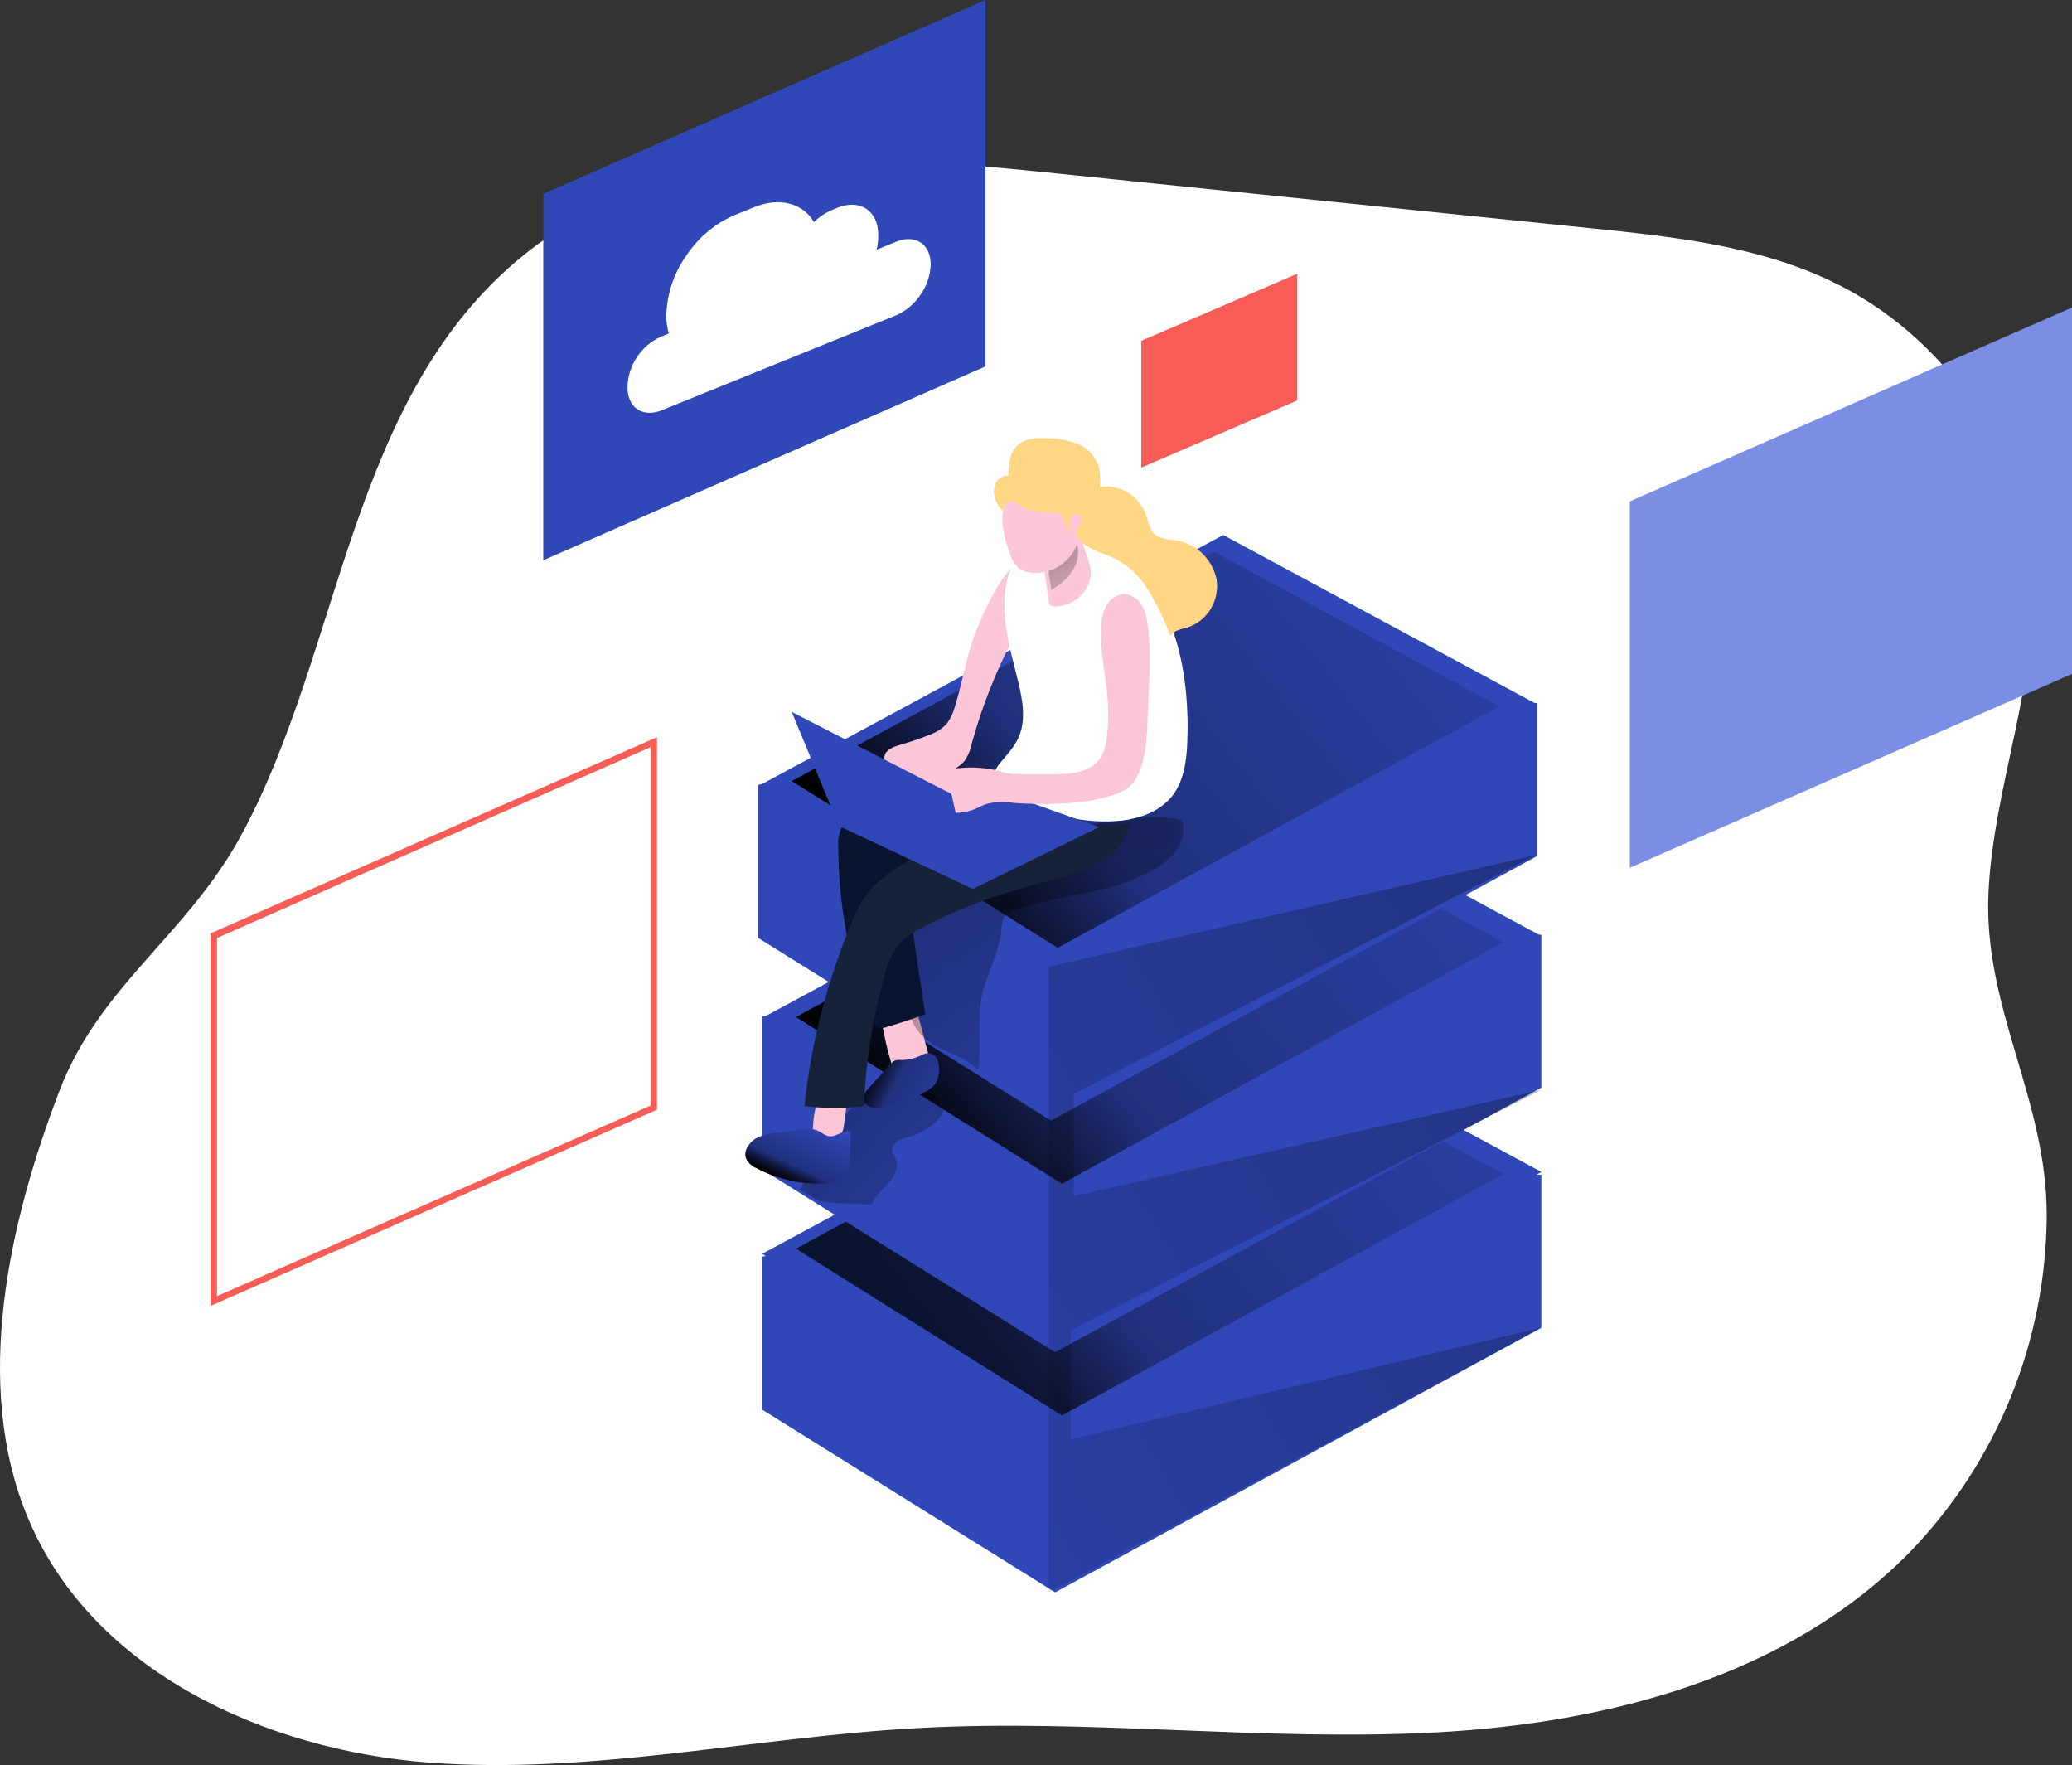 <?xml version="1.0" encoding="UTF-8"?>
<svg width="492px" height="419px" viewBox="0 0 492 419" version="1.1" xmlns="http://www.w3.org/2000/svg" xmlns:xlink="http://www.w3.org/1999/xlink">
    <rect x="0" y="0" width="492" height="419" fill="#333333" stroke="none"/>
    <title>Illustrations / Module-small</title>
    <defs>
        <linearGradient x1="6.225%" y1="68.878%" x2="130.171%" y2="14.066%" id="linearGradient-1">
            <stop stop-color="#08142F" offset="0%"></stop>
            <stop stop-color="#000000" stop-opacity="0.69" offset="13%"></stop>
            <stop stop-color="#000000" stop-opacity="0.32" offset="25%"></stop>
            <stop stop-color="#000000" stop-opacity="0" offset="100%"></stop>
        </linearGradient>
        <linearGradient x1="-39.159%" y1="-26.107%" x2="192.26%" y2="176.872%" id="linearGradient-2">
            <stop stop-color="#000000" offset="1%"></stop>
            <stop stop-color="#000000" stop-opacity="0.69" offset="13%"></stop>
            <stop stop-color="#000000" stop-opacity="0.32" offset="25%"></stop>
            <stop stop-color="#000000" stop-opacity="0" offset="100%"></stop>
        </linearGradient>
        <linearGradient x1="4.973%" y1="69.432%" x2="130.171%" y2="14.066%" id="linearGradient-3">
            <stop stop-color="#000000" offset="1%"></stop>
            <stop stop-color="#000000" stop-opacity="0.69" offset="13%"></stop>
            <stop stop-color="#000000" stop-opacity="0.32" offset="25%"></stop>
            <stop stop-color="#000000" stop-opacity="0" offset="100%"></stop>
        </linearGradient>
        <linearGradient x1="5.886%" y1="34.931%" x2="163.653%" y2="88.804%" id="linearGradient-4">
            <stop stop-color="#000000" offset="1%"></stop>
            <stop stop-color="#000000" stop-opacity="0.69" offset="13%"></stop>
            <stop stop-color="#000000" stop-opacity="0.32" offset="25%"></stop>
            <stop stop-color="#000000" stop-opacity="0" offset="100%"></stop>
        </linearGradient>
        <linearGradient x1="25.021%" y1="80.397%" x2="89.809%" y2="5.003%" id="linearGradient-5">
            <stop stop-color="#000000" offset="0%"></stop>
            <stop stop-color="#000000" stop-opacity="0.69" offset="13%"></stop>
            <stop stop-color="#000000" stop-opacity="0.32" offset="25%"></stop>
            <stop stop-color="#000000" stop-opacity="0" offset="100%"></stop>
        </linearGradient>
        <linearGradient x1="4.973%" y1="69.432%" x2="130.169%" y2="14.066%" id="linearGradient-6">
            <stop stop-color="#000000" offset="1%"></stop>
            <stop stop-color="#000000" stop-opacity="0.69" offset="13%"></stop>
            <stop stop-color="#000000" stop-opacity="0.32" offset="25%"></stop>
            <stop stop-color="#000000" stop-opacity="0" offset="100%"></stop>
        </linearGradient>
        <linearGradient x1="-4.083%" y1="-24.676%" x2="149.369%" y2="160.64%" id="linearGradient-7">
            <stop stop-color="#000000" offset="1%"></stop>
            <stop stop-color="#000000" stop-opacity="0.69" offset="13%"></stop>
            <stop stop-color="#000000" stop-opacity="0.32" offset="25%"></stop>
            <stop stop-color="#000000" stop-opacity="0" offset="100%"></stop>
        </linearGradient>
        <linearGradient x1="26.717%" y1="-35.492%" x2="89.407%" y2="196.392%" id="linearGradient-8">
            <stop stop-color="#000000" offset="1%"></stop>
            <stop stop-color="#000000" stop-opacity="0.69" offset="13%"></stop>
            <stop stop-color="#000000" stop-opacity="0.32" offset="25%"></stop>
            <stop stop-color="#000000" stop-opacity="0" offset="100%"></stop>
        </linearGradient>
        <linearGradient x1="172.488%" y1="-66.909%" x2="-71.203%" y2="145.027%" id="linearGradient-9">
            <stop stop-color="#000000" offset="1%"></stop>
            <stop stop-color="#000000" stop-opacity="0.69" offset="13%"></stop>
            <stop stop-color="#000000" stop-opacity="0.32" offset="25%"></stop>
            <stop stop-color="#000000" stop-opacity="0" offset="100%"></stop>
        </linearGradient>
    </defs>
    <g id="Illustrations-/-Module-small" stroke="none" stroke-width="1" fill="none" fill-rule="evenodd">
        <g id="data_storage" fill-rule="nonzero">
            <path d="M288.525,45.038 L377.312,54.135 C396.971,56.154 417.059,58.227 434.975,66.82 C461.178,79.3 480.569,106.373 482.513,135.684 C484.19,161.721 473.462,186.026 472.174,211.695 C470.833,239.287 486.027,260.795 486,288.537 C485.83,318.37 474.237,346.962 453.682,368.245 C424.77,397.896 381.992,409.053 341.039,411.249 C300.085,413.445 258.929,407.975 217.935,410.226 C179.14,412.353 140.547,421.369 101.819,418.409 C63.091,415.45 21.976,396.819 6.702,360.498 C-6.708,328.691 2.223,289.888 14.118,258.941 C23.719,233.899 44.25,222.129 57.19,198.437 C81.422,153.892 82.763,93.962 124.535,60.409 C158.06,33.472 205.37,36.5 247.907,40.864 L288.525,45.038 Z" id="Path" fill="#FFFFFF"></path>
            <polygon id="Path" fill="#3047B8" points="181 297.632 291.457 238 366 278.201 250.547 341"></polygon>
            <polygon id="Path" fill="#3047B8" points="181 334.64 181 298.328 291.457 275 366 278.895 366 315.207 250.547 378"></polygon>
            <polygon id="Path" fill="url(#linearGradient-1)" points="189 296.423 289.302 242 357 278.691 252.148 336"></polygon>
            <polygon id="Path" fill="#3047B8" points="181 241.626 291.457 182 366 222.207 250.547 285"></polygon>
            <polygon id="Path" fill="#3047B8" points="366 221.909 366 258.201 250.533 321 194.005 285.749 189.656 283.024 181 277.632 181 241.325 291.457 218"></polygon>
            <path d="M224,262.955 C224,266.078 218.921,269.016 216.444,269.743 C215.409,269.953 214.399,270.274 213.431,270.699 C212.469,271.18 211.861,272.169 211.86,273.251 C211.973,274.164 212.723,274.891 212.921,275.79 C213.024,276.567 212.927,277.357 212.638,278.086 C211.705,281.109 207.941,282.991 206.979,286 C201.786,285.487 199.437,285.914 194.245,285.059 L190,282.335 L196.48,270.314 C197.316,268.61 198.341,267.007 199.536,265.537 C200.952,264.077 202.556,262.816 204.305,261.786 C208.817,258.889 213.51,256.288 218.355,254 C217.746,254.299 224,262.086 224,262.955 Z" id="Path" fill="url(#linearGradient-2)"></path>
            <polygon id="Path" fill="url(#linearGradient-3)" points="189 241.423 289.302 187 357 223.691 252.148 281"></polygon>
            <polygon id="Path" fill="#3047B8" points="180 222.632 180 186.325 290.457 163 365 166.909 365 203.216 249.547 266"></polygon>
            <path d="M220.424,250.098 C220.943,251.777 221.407,253.762 220.424,255.175 C219.955,255.783 219.325,256.239 218.609,256.489 C216.91,257.331 214.892,257.12 213.394,255.944 C212.622,255.088 212.077,254.043 211.811,252.909 C210.535,248.806 209.622,244.594 209.081,240.323 C208.802,239.447 209.265,238.504 210.119,238.212 C212.343,237.009 215.81,236.03 217.066,238.715 C218.568,242.141 219.305,246.42 220.424,250.098 Z" id="Path" fill="#FBC6D7"></path>
            <path d="M213.92,251.659 C213.435,251.595 212.942,251.637 212.478,251.782 C212.155,251.958 211.871,252.191 211.641,252.47 L206.564,257.967 C205.584,259.025 204.531,260.468 205.223,261.718 C205.727,262.418 206.529,262.87 207.415,262.955 C209.884,263.156 212.361,262.679 214.554,261.581 C216.126,260.935 217.67,260.207 219.184,259.465 C220.322,258.99 221.315,258.248 222.069,257.307 C223.222,255.617 223.583,251.576 221.506,250.312 C220.468,249.68 219.545,250.133 218.622,250.573 C217.17,251.293 215.556,251.665 213.92,251.659 Z" id="Path" fill="#3047B8"></path>
            <path d="M193.015,268.327 C192.977,268.639 193.013,268.956 193.119,269.25 C193.276,269.545 193.507,269.788 193.787,269.952 C194.664,270.587 195.693,270.95 196.757,270.999 C197.844,271.029 198.881,270.519 199.557,269.622 C200.055,268.792 200.351,267.846 200.42,266.868 C200.813,264.791 201.006,262.678 200.996,260.561 C201.021,260.262 200.931,259.965 200.747,259.735 C200.592,259.608 200.406,259.527 200.211,259.501 C198.549,259.143 195.252,258.234 194.402,260.368 C193.526,262.923 193.058,265.612 193.015,268.327 Z" id="Path" fill="#FBC6D7"></path>
            <path d="M185.167,268.859 C183.611,268.932 182.074,269.225 180.601,269.728 C179.113,270.238 177.902,271.335 177.252,272.761 C176.955,273.462 176.919,274.245 177.151,274.969 C177.657,276.023 178.54,276.85 179.628,277.29 C184.832,280.047 190.705,281.31 196.589,280.936 C198.106,280.985 199.583,280.449 200.712,279.44 C201.532,278.236 201.915,276.789 201.8,275.339 L202,268.503 C200.683,268.304 199.466,269.144 198.221,269.572 C196.06,270.298 195.201,268.546 193.412,268.147 C191.079,267.621 187.557,268.66 185.167,268.859 Z" id="Path" fill="#3047B8"></path>
            <path d="M213.92,251.659 C213.435,251.595 212.942,251.637 212.478,251.782 C212.155,251.958 211.871,252.191 211.641,252.47 L206.564,257.967 C205.584,259.025 204.531,260.468 205.223,261.718 C205.727,262.418 206.529,262.87 207.415,262.955 C209.884,263.156 212.361,262.679 214.554,261.581 C216.126,260.935 217.67,260.207 219.184,259.465 C220.322,258.99 221.315,258.248 222.069,257.307 C223.222,255.617 223.583,251.576 221.506,250.312 C220.468,249.68 219.545,250.133 218.622,250.573 C217.17,251.293 215.556,251.665 213.92,251.659 Z" id="Path" fill="url(#linearGradient-4)"></path>
            <path d="M185.167,268.859 C183.611,268.932 182.074,269.225 180.601,269.728 C179.113,270.238 177.902,271.335 177.252,272.761 C176.955,273.462 176.919,274.245 177.151,274.969 C177.657,276.023 178.54,276.85 179.628,277.29 C184.832,280.047 190.705,281.31 196.589,280.936 C198.106,280.985 199.583,280.449 200.712,279.44 C201.532,278.236 201.915,276.789 201.8,275.339 L202,268.503 C200.683,268.304 199.466,269.144 198.221,269.572 C196.06,270.298 195.201,268.546 193.412,268.147 C191.079,267.621 187.557,268.66 185.167,268.859 Z" id="Path" fill="url(#linearGradient-5)"></path>
            <polygon id="Path" fill="#3047B8" points="180 186.632 290.457 127 365 167.216 249.547 230"></polygon>
            <polygon id="Path" fill="url(#linearGradient-6)" points="188 185.423 288.308 131 356 167.691 251.157 225"></polygon>
            <path d="M269.641,194.168 C272.806,193.9 275.991,193.953 279.145,194.325 C279.56,194.336 279.963,194.459 280.312,194.68 C280.707,195.053 280.939,195.563 280.96,196.102 C281.406,200.369 278.08,203.981 274.364,206.214 C264.485,212.258 252.014,212.059 241.084,215.985 C240.049,216.264 239.127,216.856 238.449,217.677 C238.014,218.563 237.797,219.537 237.815,220.521 C237.325,226.21 234.128,231.33 233.063,236.934 C231.997,242.537 233.149,248.397 232.271,254 C228.685,250.231 222.593,249.634 218.964,245.908 C215.609,242.48 214.947,237.375 214.443,232.61 L213.089,219.611 C212.936,218.797 212.981,217.959 213.219,217.165 C213.705,216.187 214.498,215.389 215.48,214.89 C231.637,204.764 250.531,195.804 269.641,194.168 Z" id="Path" fill="url(#linearGradient-7)"></path>
            <path d="M204.41,193.424 C202.939,193.725 201.576,194.422 200.466,195.442 C199.34,197.036 198.835,198.992 199.047,200.937 C199.075,214.828 201.673,228.591 206.709,241.52 C206.83,242.431 207.379,243.228 208.182,243.662 C208.986,244.095 209.947,244.113 210.766,243.71 C213.774,242.865 216.754,241.878 219.676,240.733 L215.718,214.36 C215.538,213.62 215.583,212.842 215.846,212.127 C216.141,211.632 216.55,211.215 217.038,210.911 C221.525,207.594 226.269,204.646 231.225,202.096 C235.17,200.064 239.738,197.803 240.802,193.424 C241.239,191.948 240.943,190.349 240.008,189.131 C239.377,188.524 238.642,188.039 237.837,187.7 C235.212,186.398 231.892,184.724 228.87,185.039 C226.458,185.282 225.522,186.699 223.507,187.743 C217.931,190.562 210.497,191.636 204.41,193.424 Z" id="Path" fill="#08142F"></path>
            <path d="M231.256,151.184 C229.326,156.629 228.438,162.405 226.676,167.922 C226.298,169.379 225.631,170.741 224.718,171.922 C223.521,173.109 222.075,173.998 220.49,174.522 C218.235,175.417 215.938,176.197 213.599,176.861 C212.049,177.309 210.175,178.031 210.006,179.663 C209.973,180.208 210.085,180.752 210.33,181.237 C211.551,183.473 213.82,184.896 216.319,184.992 C218.777,185.063 221.227,184.652 223.534,183.779 C225.624,183.333 227.535,182.251 229.016,180.674 C229.891,179.37 230.495,177.895 230.791,176.342 C233.167,167.74 236.451,159.431 240.585,151.56 C241.821,149.476 242.792,147.238 243.474,144.902 C244.432,140.844 244.447,131.182 240.332,134.793 C236.95,137.623 232.708,147.068 231.256,151.184 Z" id="Path" fill="#FBC6D7"></path>
            <path d="M247.506,192.088 C245.02,191.134 242.604,190.008 240.275,188.719 C231.381,183.84 238.655,181.436 241.634,175.562 C243.731,171.388 242.892,166.407 241.779,161.873 C239.841,153.927 237.267,145.708 239.132,137.747 C239.354,136.46 239.847,135.233 240.579,134.149 C241.122,133.482 241.744,132.883 242.43,132.364 C244.312,130.763 246.467,129.51 248.793,128.664 C253.291,127.225 258.265,128.275 262.474,130.377 C279.047,138.654 282.59,159.555 281.925,176.268 C281.737,180.903 281.028,185.812 278.02,189.353 C275.128,192.678 270.789,194.261 266.451,194.794 C260.008,195.453 253.502,194.524 247.506,192.088 L247.506,192.088 Z" id="Path" fill="#FFFFFF"></path>
            <path d="M248.974,142.538 C248.975,143.001 249.178,143.445 249.536,143.769 C249.868,143.957 250.26,144.034 250.646,143.986 C253.179,143.875 255.537,142.753 257.11,140.909 C258.683,139.065 259.318,136.679 258.849,134.369 C258.456,132.962 257.987,131.575 257.443,130.212 C256.599,127.446 256.755,124.274 254.849,122 C253.2,125.486 251.316,128.872 249.208,132.138 C248.134,133.457 247.75,135.151 248.161,136.759 C248.442,138.743 248.708,140.611 248.974,142.538 Z" id="Path" fill="#FBC6D7"></path>
            <path d="M249,135.796 L249.631,140 C249.631,140 256.861,136.474 255.915,129.911 C254.968,123.348 249,135.796 249,135.796 Z" id="Path" fill="url(#linearGradient-8)"></path>
            <path d="M239.771,131.405 C240.164,132.824 240.972,134.086 242.087,135.024 C242.635,135.388 243.241,135.652 243.877,135.806 C248.419,136.689 253.003,134.5 255.243,130.377 C257.35,126.228 257.573,121.347 255.853,117.016 C255.187,114.692 253.658,112.724 251.591,111.529 C249.255,110.592 246.614,110.913 244.559,112.383 C241.801,114.337 239.671,117.076 238.436,120.259 C237.271,123.516 238.692,128.307 239.771,131.405 Z" id="Path" fill="#FBC6D7"></path>
            <path d="M206.552,211.372 C204.67,213.747 203.178,216.403 202.133,219.243 C196.361,233.08 192.612,247.668 191,262.561 C195.711,263.146 200.478,263.146 205.189,262.561 C205.561,252.034 207.199,241.589 210.067,231.448 C210.569,229.269 211.432,227.187 212.621,225.289 C214.73,222.28 218.173,220.526 221.473,218.886 C229.099,215.2 237.071,212.267 245.274,210.131 C248.746,209.176 252.233,208.32 255.633,207.18 C258.547,206.318 261.279,204.936 263.696,203.102 C266.111,201.231 267.663,198.47 268,195.445 C268,196.215 250.784,195.445 249.191,195.216 C243.811,194.646 237.455,191.58 232.147,193.791 C227.986,195.473 224.184,199.009 220.44,201.433 C215.835,204.428 210.239,207.137 206.552,211.372 Z" id="Path" fill="#16213A"></path>
            <polygon id="Path" fill="#3047B8" points="231.048 211 261 196.334 226.326 184 199 195.974"></polygon>
            <path d="M272.452,147.859 C272.537,148.365 272.593,148.87 272.65,149.303 C273.454,156.855 272.65,164.292 272.452,171.801 C272.283,176.451 271.676,185.317 266.809,187.685 C257.809,192.22 240.443,190.573 240.443,190.573 C238.42,190.244 236.354,190.327 234.363,190.819 C233.291,191.151 232.289,191.743 231.231,192.162 C227.422,193.606 223.162,192.898 219.155,192.162 C218.46,192.077 217.789,191.851 217.18,191.498 C215.628,190.429 215.699,187.887 216.856,186.386 C218.159,184.992 219.847,184.04 221.694,183.657 C226.764,181.954 232.199,181.739 237.382,183.036 C238.044,183.26 238.717,183.448 239.399,183.599 C240.201,183.729 241.013,183.787 241.825,183.772 L247.976,183.772 C255.03,183.844 261.702,183.873 262.775,175.397 C263.171,172.266 263.252,169.101 263.014,165.953 C262.591,160.177 261.138,154.617 261.434,148.928 C261.453,147.124 261.893,145.352 262.718,143.758 C263.57,142.154 265.169,141.112 266.95,141 C268.821,141.149 270.48,142.288 271.323,144.004 C271.92,145.21 272.302,146.516 272.452,147.859 L272.452,147.859 Z" id="Path" fill="#FBC6D7"></path>
            <polygon id="Path" fill="#3047B8" points="188 169 225.912 188.469 231 211 199.174 195.989"></polygon>
            <path d="M251.623,121.792 C252.577,123.239 253.366,124.79 253.973,126.416 C254.663,124.993 253.579,122.575 255.071,122.048 C255.957,121.721 256.886,122.774 256.802,123.741 C256.605,124.697 256.037,125.532 255.226,126.06 C256.38,129.518 260.01,130.727 263.064,131.851 C266.485,133.202 269.45,135.518 271.606,138.523 C274.228,142.387 276.338,146.582 277.883,151 C278.685,149.577 280.585,149.364 282.105,148.909 C286.825,147.268 289.681,142.419 288.86,137.442 C287.795,132.547 283.812,128.85 278.896,128.194 C277.405,128.216 275.932,127.87 274.604,127.184 C272.943,126.004 272.676,123.685 271.944,121.778 C270.179,117.453 265.73,114.895 261.15,115.575 C261.356,113.761 261.203,111.923 260.7,110.169 C259.755,107.895 257.921,106.119 255.634,105.261 C253.355,104.43 250.949,104.011 248.527,104.023 C246.219,103.938 243.728,104.023 241.927,105.446 C239.83,107.139 239.323,110.169 239.464,112.886 C238.059,112.811 236.769,113.671 236.283,115.006 C235.832,116.324 235.923,117.769 236.537,119.018 C236.902,119.851 237.418,120.609 238.057,121.252 C238.465,119.986 239.042,118.691 240.28,118.961 C241.519,119.232 242.644,120.384 243.841,120.796 C245.122,121.205 246.443,121.472 247.781,121.593 C249.065,121.531 250.352,121.598 251.623,121.792 Z" id="Path" fill="#FFD684"></path>
            <polygon id="Path" fill="url(#linearGradient-9)" points="249 229.499 249 378 365.986 315.164 254.318 341.678 254.318 315.764 366 258.711 254.965 283.939 254.965 259.653 364.606 203"></polygon>
            <polygon id="Path" fill="#3047B8" points="234 86.979 129 133 129 46.021 234 0"></polygon>
            <polygon id="Path" fill="#7C8EE4" points="492 159.979 387 206 387 119.021 492 73"></polygon>
            <polygon id="Path" fill="#F75C56" points="308 95.082 271 111 271 80.903 308 65"></polygon>
            <path d="M50,310 L50,221.569 L50.456,221.369 L156,175 L156,263.431 L155.544,263.631 L50,310 Z M51.525,222.667 L51.525,307.675 L154.461,262.447 L154.461,177.368 L51.525,222.667 Z" id="Shape" fill="#F75C56"></path>
            <path d="M221,62.765 C220.913,65.327 220.086,67.807 218.622,69.893 C217.219,72.043 215.243,73.742 212.926,74.791 L157.131,97.393 C152.646,99.219 149,96.785 149,91.96 C149.038,89.409 149.81,86.926 151.222,84.817 C152.624,82.671 154.601,80.977 156.918,79.934 L158.812,79.166 C158.411,77.754 158.209,76.29 158.214,74.82 C158.373,69.759 160.009,64.862 162.913,60.751 C165.711,56.482 169.67,53.135 174.305,51.116 L179.047,49.189 C185.242,46.682 190.611,48.276 193.288,52.695 C194.562,51.462 196.049,50.479 197.674,49.797 L198.884,49.304 C204.21,47.146 208.54,50.029 208.54,55.738 L208.54,56.259 C208.53,57.271 208.401,58.278 208.155,59.258 L212.783,57.389 C217.297,55.506 221,57.94 221,62.765 Z" id="Path" fill="#FFFFFF"></path>
        </g>
    </g>
</svg>